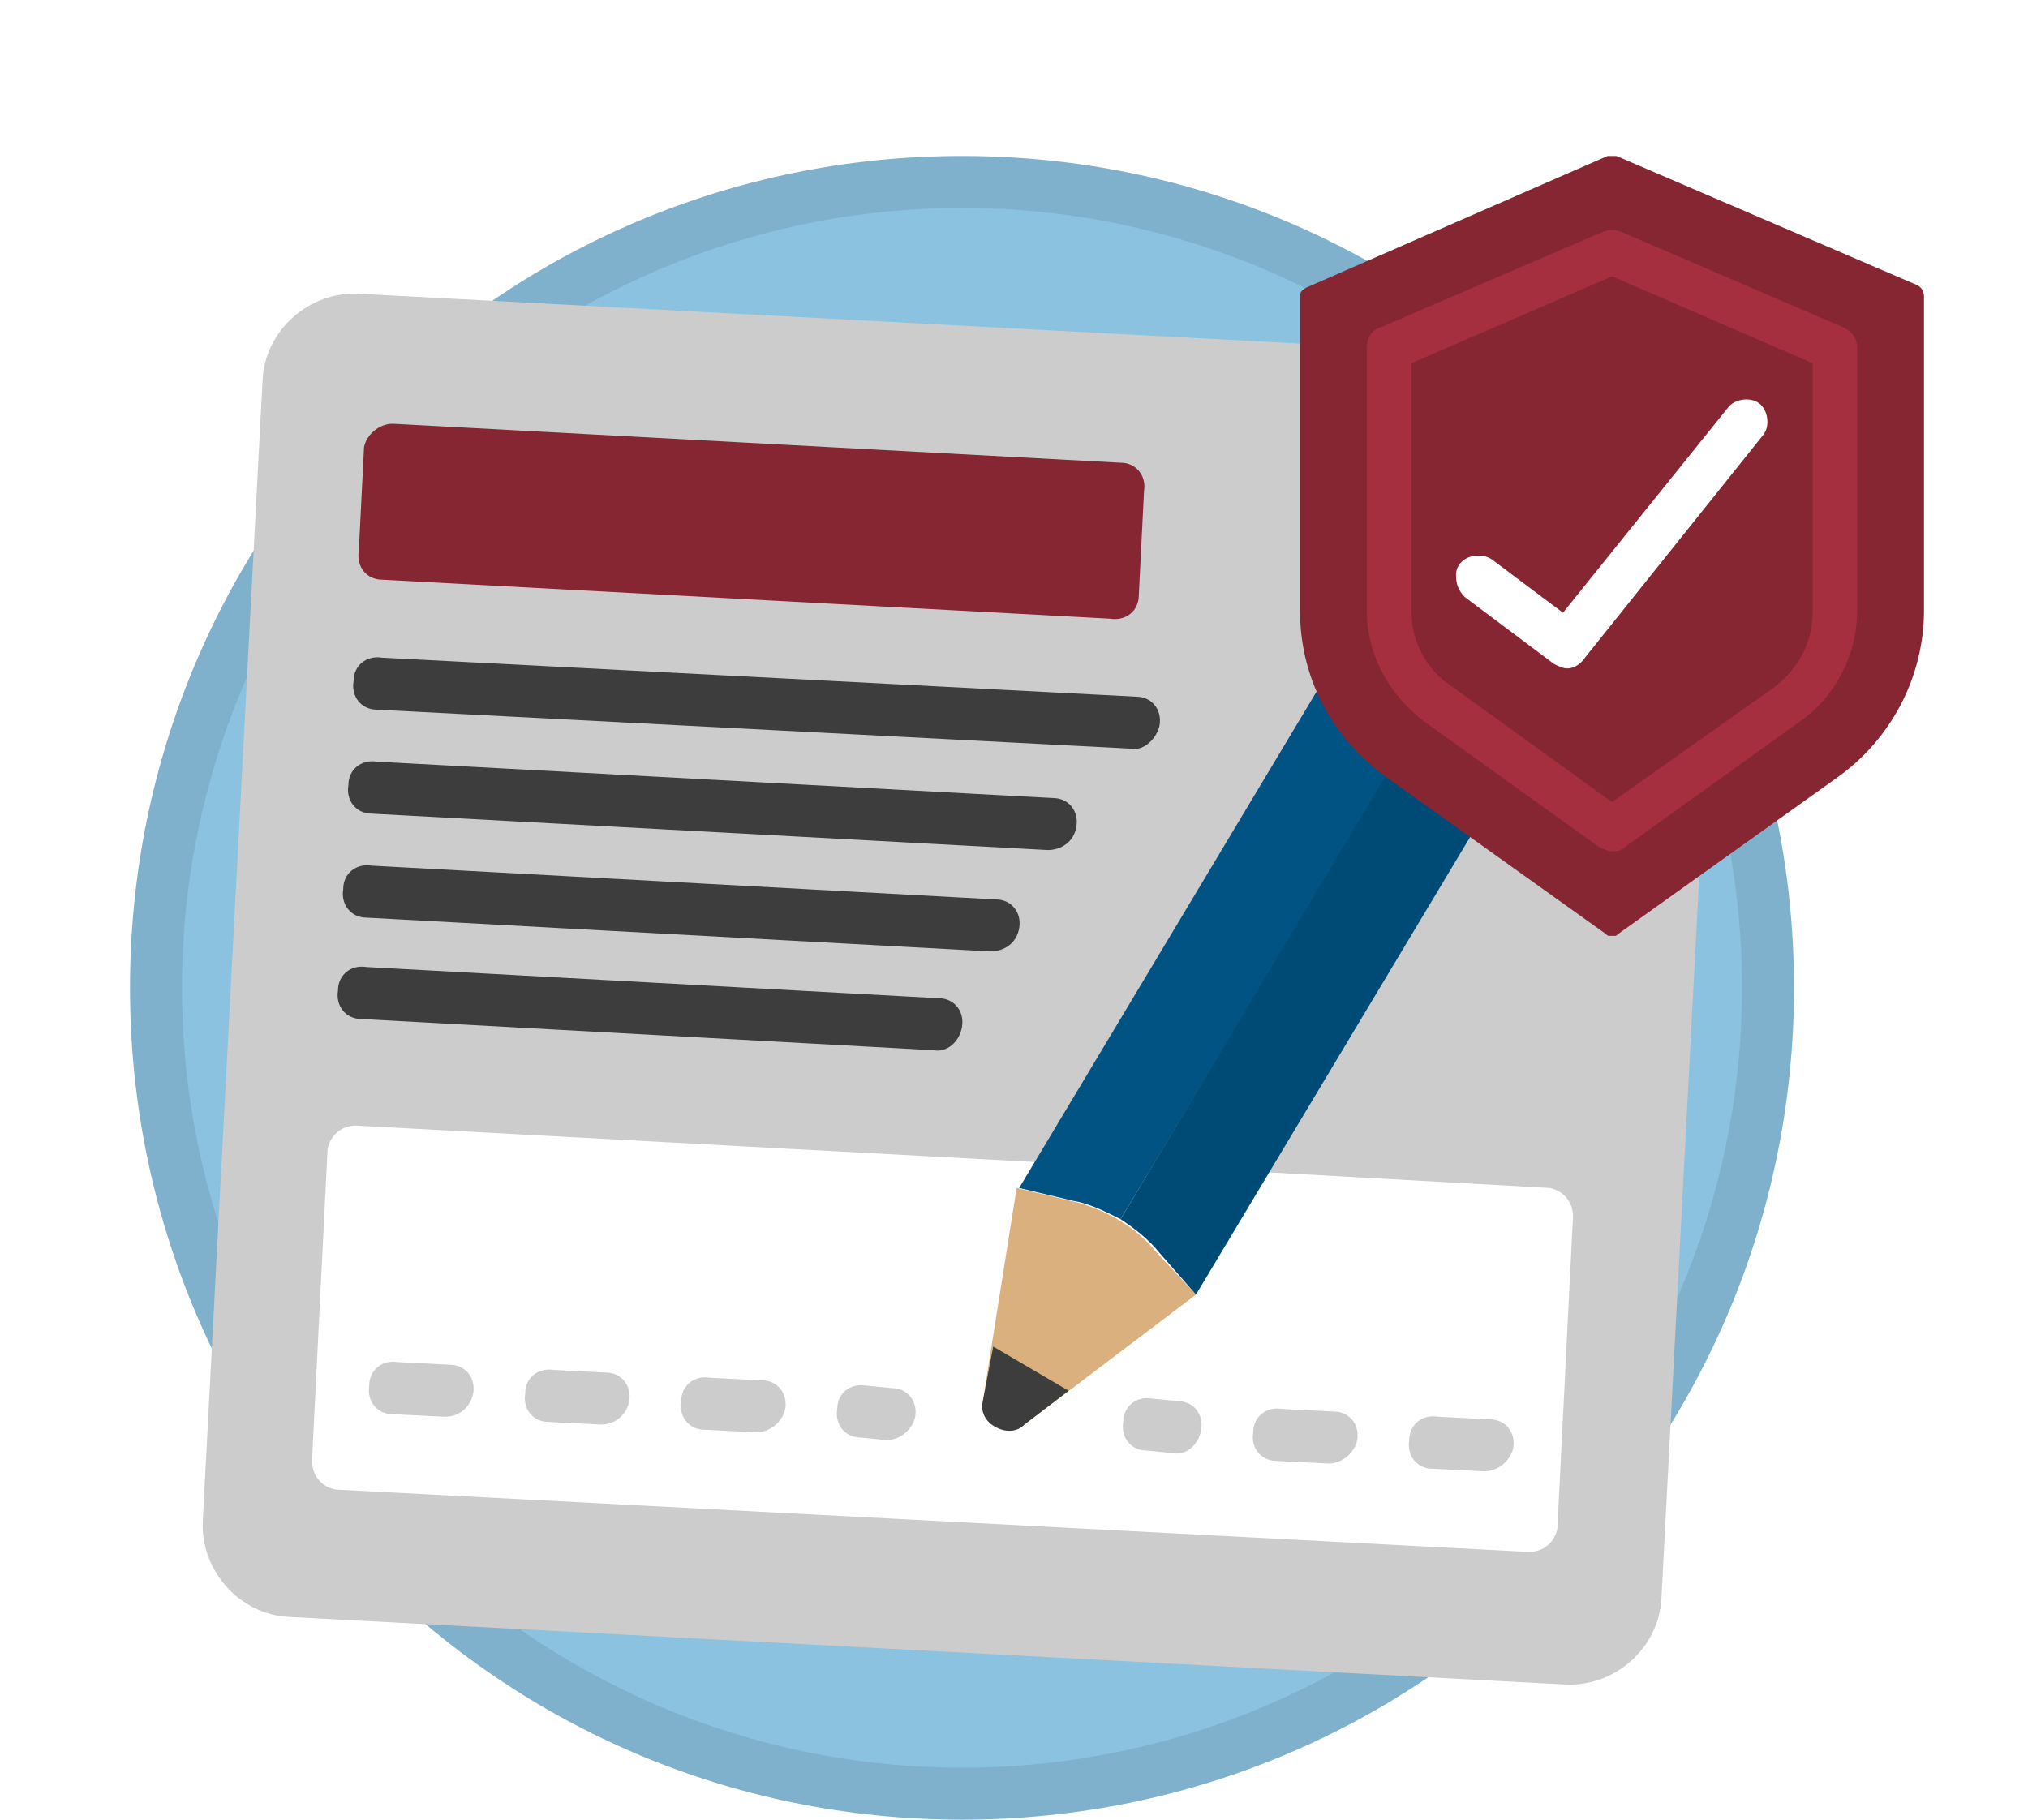 <svg width="78" height="70" viewBox="0 0 78 70" fill="none" xmlns="http://www.w3.org/2000/svg">
<path d="M37 69C54.121 69 68 55.121 68 38C68 20.879 54.121 7 37 7C19.879 7 6 20.879 6 38C6 55.121 19.879 69 37 69Z" fill="#8BC2E0"/>
<path d="M37 8C53.5 8 67 21.5 67 38C67 54.5 53.5 68 37 68C20.5 68 7 54.5 7 38C7 21.5 20.5 8 37 8ZM37 6C19.3 6 5 20.3 5 38C5 55.7 19.3 70 37 70C54.7 70 69 55.7 69 38C69 20.3 54.7 6 37 6Z" fill="#7FB1CC"/>
<path d="M60.2 64.8L11.1 62.2C9.2 62.1 7.7 60.4 7.8 58.5L10.1 14.6C10.2 12.7 11.9 11.2 13.8 11.3L62.9 13.9C64.8 14 66.3 15.7 66.2 17.6L63.9 61.5C63.8 63.4 62.1 64.9 60.2 64.8Z" fill="#CCCCCC"/>
<path d="M15.101 16.3L43.1 17.8C43.7 17.8 44.1 18.3 44.001 18.9L43.8 22.9C43.8 23.5 43.3 23.9 42.7 23.8L14.7 22.3C14.101 22.3 13.7 21.8 13.8 21.2L14.001 17.2C14.101 16.7 14.601 16.3 15.101 16.3Z" fill="#862633"/>
<path d="M43.499 28.8L14.499 27.3C13.899 27.3 13.499 26.8 13.599 26.2C13.599 25.6 14.099 25.2 14.699 25.3L43.699 26.8C44.299 26.8 44.699 27.3 44.599 27.9C44.499 28.4 43.999 28.9 43.499 28.8Z" fill="#3D3D3D"/>
<path d="M40.3 32.7L14.3 31.3C13.7 31.3 13.3 30.8 13.4 30.2C13.4 29.6 13.9 29.2 14.5 29.3L40.5 30.7C41.1 30.7 41.5 31.2 41.4 31.8C41.3 32.4 40.8 32.7 40.3 32.7Z" fill="#3D3D3D"/>
<path d="M38.101 36.6L14.101 35.3C13.501 35.3 13.101 34.8 13.201 34.2C13.201 33.6 13.701 33.2 14.301 33.3L38.301 34.6C38.901 34.6 39.301 35.1 39.201 35.7C39.101 36.3 38.601 36.6 38.101 36.6Z" fill="#3D3D3D"/>
<path d="M35.9 40.4L13.9 39.2C13.3 39.2 12.9 38.7 13 38.1C13 37.5 13.5 37.1 14.1 37.2L36.1 38.4C36.7 38.4 37.1 38.9 37 39.5C36.9 40.1 36.4 40.5 35.9 40.4Z" fill="#3D3D3D"/>
<path d="M39.8 44.7L13.7 43.3C13.1 43.3 12.7 43.7 12.6 44.2L12 56.2C12 56.8 12.4 57.2 12.9 57.3L58.8 59.7C59.4 59.7 59.8 59.3 59.9 58.8L60.5 46.8C60.5 46.2 60.1 45.8 59.6 45.7L48.8 45.1" fill="white"/>
<path d="M46.001 49.8L39.401 54.8C39.101 55.1 38.601 55.1 38.301 54.9C38.001 54.7 37.801 54.3 37.801 53.9L39.101 45.7L41.201 46.2C42.501 46.5 43.701 47.2 44.501 48.2L46.001 49.8Z" fill="#DBB07F"/>
<path d="M54.399 28.1L43.099 46.9C42.499 46.6 41.899 46.3 41.299 46.2L39.199 45.7L50.999 26L54.399 28.1Z" fill="#005382"/>
<path d="M57.8 30.1L46 49.8L44.6 48.2C44.2 47.7 43.7 47.3 43.1 46.9L54.4 28L57.8 30.1Z" fill="#004B75"/>
<path d="M61.4 24.1L59.9 26.7L53 22.6L54.5 20C54.9 19.3 55.6 18.8 56.3 18.6C57.1 18.4 57.9 18.5 58.6 18.9L60.3 19.9C61 20.3 61.5 21 61.7 21.7C61.9 22.6 61.8 23.4 61.4 24.1Z" fill="#A62F3F"/>
<path d="M59.9 26.7L57.8 30.1L54.4 28.1L51 26L53 22.6L59.9 26.7Z" fill="#5E5E5E"/>
<path d="M17.101 54.5L15.101 54.4C14.501 54.4 14.101 53.9 14.201 53.3C14.201 52.7 14.701 52.3 15.301 52.4L17.301 52.5C17.901 52.5 18.301 53 18.201 53.6C18.101 54.1 17.701 54.5 17.101 54.5Z" fill="#CCCCCC"/>
<path d="M23.101 54.8L21.101 54.7C20.501 54.7 20.101 54.2 20.201 53.6C20.201 53 20.701 52.6 21.301 52.7L23.301 52.8C23.901 52.8 24.301 53.3 24.201 53.9C24.101 54.4 23.701 54.8 23.101 54.8Z" fill="#CCCCCC"/>
<path d="M29.101 55.1L27.101 55C26.501 55 26.101 54.5 26.201 53.9C26.201 53.3 26.701 52.9 27.301 53L29.301 53.1C29.901 53.1 30.301 53.6 30.201 54.2C30.101 54.7 29.601 55.1 29.101 55.1Z" fill="#CCCCCC"/>
<path d="M34.101 55.4L33.101 55.3C32.501 55.3 32.101 54.8 32.201 54.2C32.201 53.6 32.701 53.2 33.301 53.3L34.301 53.4C34.901 53.4 35.301 53.9 35.201 54.5C35.101 55 34.601 55.4 34.101 55.4Z" fill="#CCCCCC"/>
<path d="M45.101 55.9L44.101 55.8C43.501 55.8 43.101 55.3 43.201 54.7C43.201 54.1 43.701 53.7 44.301 53.8L45.301 53.9C45.901 53.9 46.301 54.4 46.201 55C46.101 55.6 45.601 56 45.101 55.9Z" fill="#CCCCCC"/>
<path d="M51.101 56.3L49.101 56.2C48.501 56.2 48.101 55.7 48.201 55.1C48.201 54.5 48.701 54.1 49.301 54.2L51.301 54.3C51.901 54.3 52.301 54.8 52.201 55.4C52.101 55.9 51.601 56.3 51.101 56.3Z" fill="#CCCCCC"/>
<path d="M57.101 56.6L55.101 56.5C54.501 56.5 54.101 56 54.201 55.4C54.201 54.8 54.701 54.4 55.301 54.5L57.301 54.6C57.901 54.6 58.301 55.1 58.201 55.7C58.101 56.2 57.601 56.6 57.101 56.6Z" fill="#CCCCCC"/>
<path d="M37.801 53.9C37.701 54.3 37.901 54.7 38.301 54.9C38.701 55.1 39.101 55.1 39.401 54.8L41.101 53.5L38.201 51.8L37.801 53.9Z" fill="#3D3D3D"/>
<g clip-path="url(#clip0)" filter="url(#filter0_d)">
<path d="M62.257 31.914L70.657 25.914C72.714 24.457 74 22.057 74 19.486V7.4C74 7.229 73.914 7.057 73.743 6.971L62.171 2C62.086 2 61.914 2 61.829 2L50.257 7.057C50.086 7.143 50 7.229 50 7.4V19.486C50 22.057 51.2 24.371 53.343 25.914L61.743 31.914C61.914 32.086 62.086 32.086 62.257 31.914Z" fill="#862633"/>
<path d="M55.313 23.172C54.113 22.314 53.428 21.029 53.428 19.572V9.372L61.999 5.686L70.571 9.372V19.486C70.571 20.943 69.885 22.229 68.685 23.086L61.999 27.886L55.313 23.172Z" fill="#862633"/>
<path d="M62.001 28.743C61.829 28.743 61.658 28.657 61.487 28.572L54.801 23.771C53.429 22.743 52.572 21.2 52.572 19.486V9.372C52.572 9.029 52.744 8.686 53.087 8.6L61.658 4.914C61.915 4.829 62.087 4.829 62.344 4.914L70.915 8.6C71.258 8.772 71.429 9.029 71.429 9.372V19.486C71.429 21.2 70.572 22.829 69.201 23.771L62.515 28.572C62.344 28.743 62.172 28.743 62.001 28.743ZM55.829 22.4L62.001 26.857L68.172 22.486C69.115 21.8 69.715 20.771 69.715 19.572V9.972L62.001 6.629L54.287 9.972V19.572C54.287 20.686 54.887 21.8 55.829 22.4Z" fill="#A62F3F"/>
<path d="M60.286 21.714C60.114 21.714 59.943 21.628 59.771 21.543L56.343 18.971C56.086 18.714 56 18.457 56 18.114C56 17.771 56.257 17.514 56.514 17.428C56.771 17.343 57.114 17.343 57.371 17.514L60.114 19.571L66.457 11.686C66.714 11.343 67.314 11.257 67.657 11.514C68 11.771 68.086 12.371 67.829 12.714L60.971 21.286C60.8 21.543 60.543 21.714 60.286 21.714Z" fill="white"/>
</g>
<defs>
<filter id="filter0_d" x="46" y="2" width="32" height="38" filterUnits="userSpaceOnUse" color-interpolation-filters="sRGB">
<feFlood flood-opacity="0" result="BackgroundImageFix"/>
<feColorMatrix in="SourceAlpha" type="matrix" values="0 0 0 0 0 0 0 0 0 0 0 0 0 0 0 0 0 0 127 0"/>
<feOffset dy="4"/>
<feGaussianBlur stdDeviation="2"/>
<feColorMatrix type="matrix" values="0 0 0 0 0 0 0 0 0 0 0 0 0 0 0 0 0 0 0.25 0"/>
<feBlend mode="normal" in2="BackgroundImageFix" result="effect1_dropShadow"/>
<feBlend mode="normal" in="SourceGraphic" in2="effect1_dropShadow" result="shape"/>
</filter>
<clipPath id="clip0">
<rect width="24" height="30" fill="white" transform="translate(50 2)"/>
</clipPath>
</defs>
</svg>

